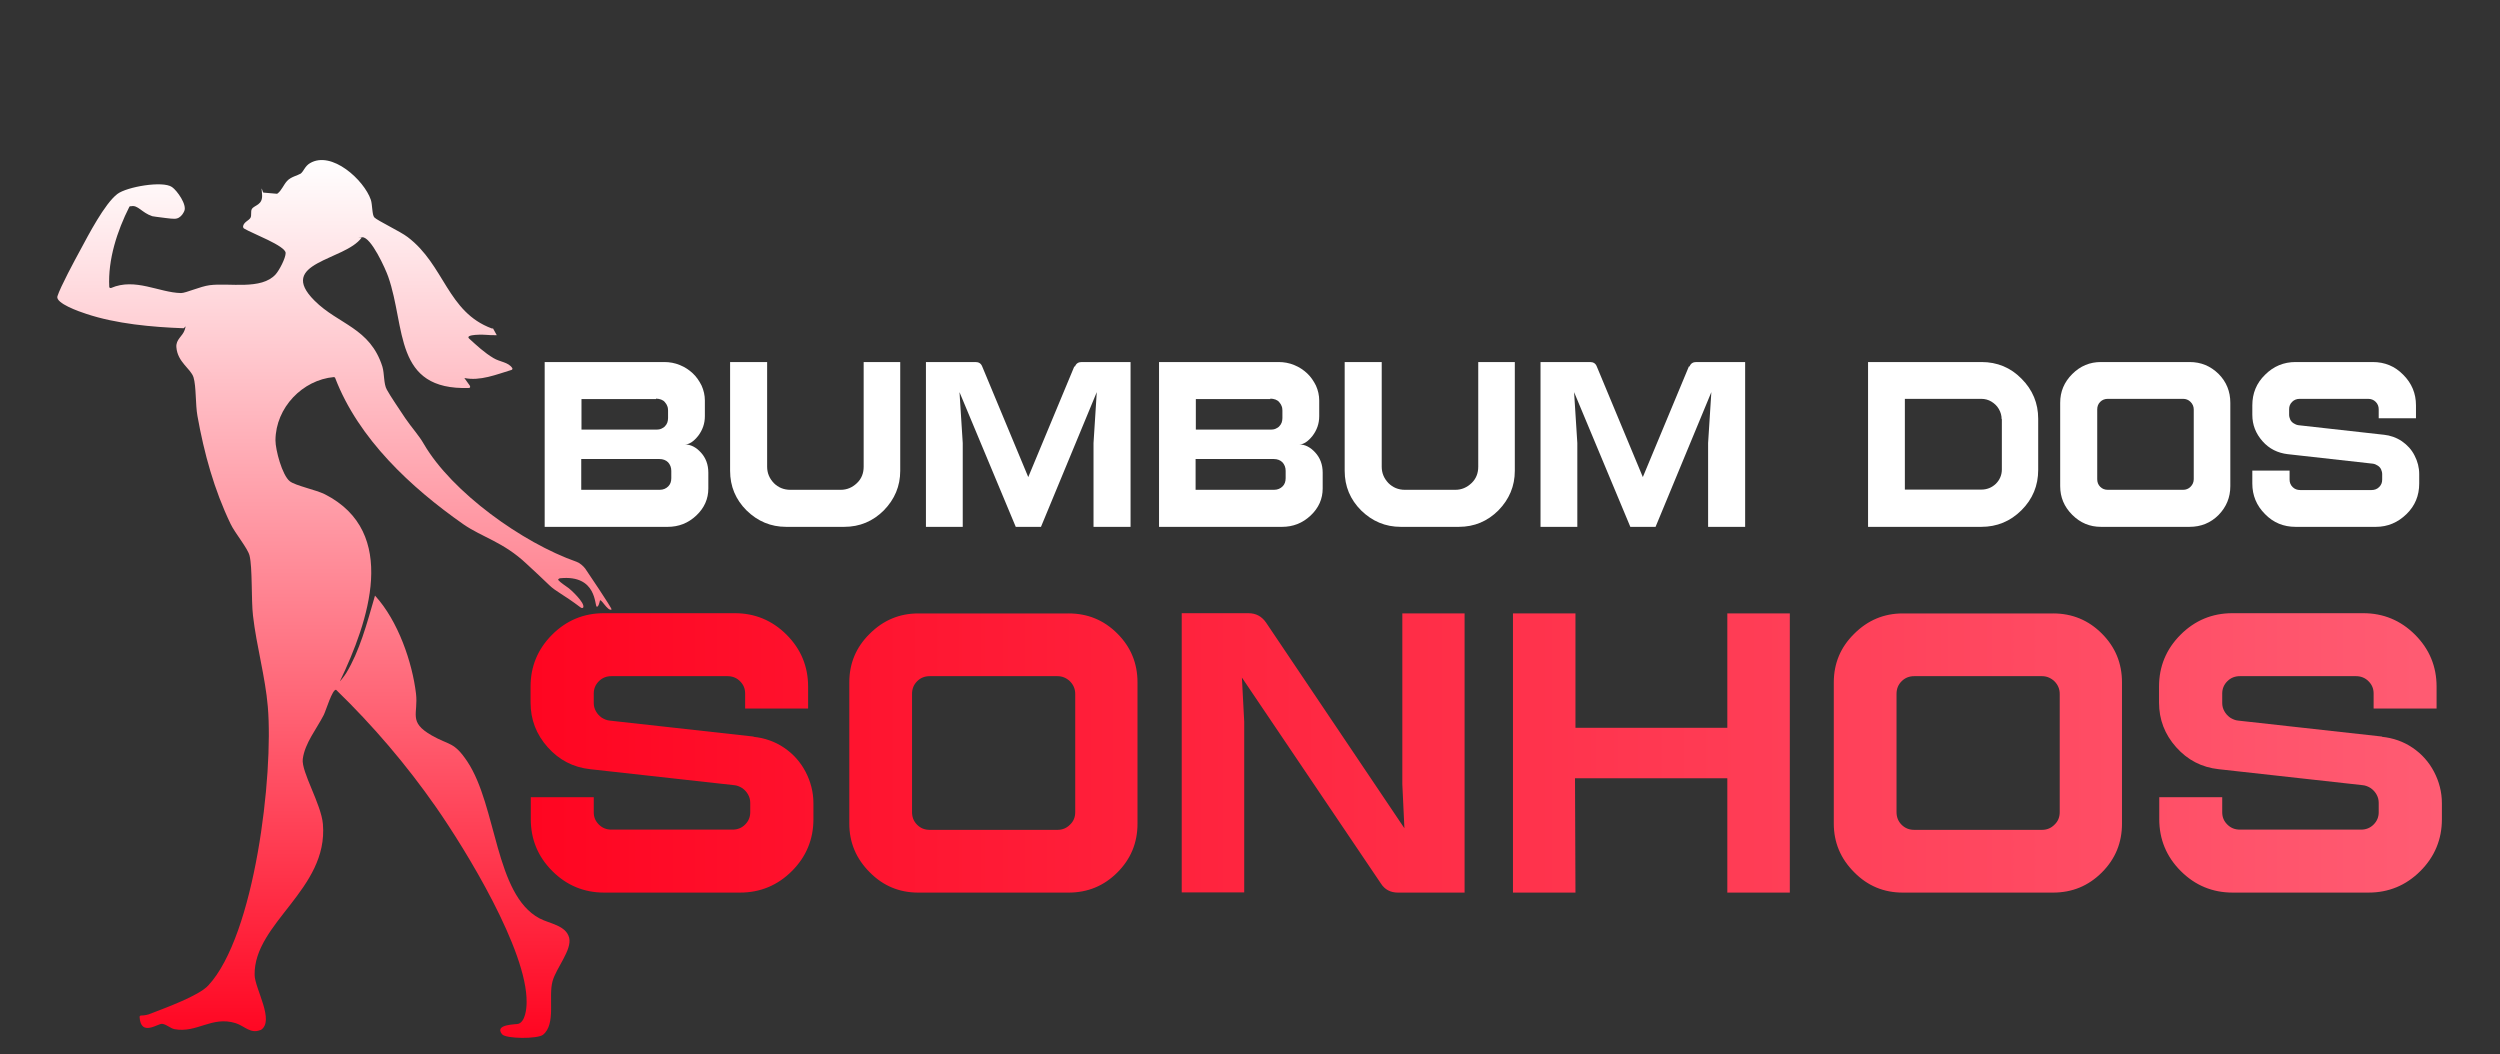 <svg xmlns="http://www.w3.org/2000/svg" xmlns:xlink="http://www.w3.org/1999/xlink" id="Camada_1" viewBox="0 0 1080 455.4"><rect x="0" y="0" width="1080" height="455.4" fill="#333333" stroke="none"/><defs><style>      .st0 {        fill: url(#Gradiente_sem_nome_13);      }      .st1 {        fill: url(#Gradiente_sem_nome_4);      }      .st2 {        fill: #fff;      }    </style><linearGradient id="Gradiente_sem_nome_4" data-name="Gradiente sem nome 4" x1="229.2" y1="325.3" x2="1054.9" y2="325.3" gradientUnits="userSpaceOnUse"><stop offset="0" stop-color="#ff0521"></stop><stop offset="1" stop-color="#ff5c73"></stop></linearGradient><linearGradient id="Gradiente_sem_nome_13" data-name="Gradiente sem nome 13" x1="144.6" y1="448.4" x2="144.6" y2="69.1" gradientUnits="userSpaceOnUse"><stop offset="0" stop-color="#ff0521"></stop><stop offset="1" stop-color="#fff"></stop></linearGradient></defs><path class="st1" d="M325.5,318.3c4.8.5,9.2,2,13.2,4.7,4,2.7,7.1,6.2,9.3,10.4,2.2,4.2,3.4,8.8,3.4,13.6v6.9c0,8.7-3.1,16.2-9.3,22.4-6.2,6.2-13.7,9.3-22.4,9.3h-58.7c-8.7,0-16.2-3.1-22.4-9.3-6.2-6.2-9.3-13.7-9.3-22.4v-9.5h27.2v6.5c0,2.1.7,3.8,2.2,5.3,1.5,1.5,3.3,2.2,5.5,2.2h52.2c2.2,0,4-.7,5.5-2.2,1.5-1.5,2.2-3.3,2.2-5.3v-4.1c0-1.3-.3-2.4-.9-3.5-.6-1.1-1.4-2-2.5-2.8-1.1-.7-2.3-1.2-3.5-1.3l-62.2-6.9c-7.4-.8-13.5-4-18.4-9.5-4.9-5.5-7.4-11.9-7.4-19.3v-6.9c0-8.7,3.1-16.2,9.3-22.4,6.2-6.2,13.7-9.3,22.4-9.3h56.5c8.7,0,16.2,3.1,22.4,9.3,6.2,6.2,9.3,13.7,9.3,22.4v9.5h-27.2v-6.5c0-2.1-.7-3.8-2.2-5.3-1.5-1.5-3.3-2.2-5.5-2.2h-50c-2.2,0-4,.7-5.5,2.2-1.5,1.5-2.2,3.3-2.2,5.3v4.1c0,1.3.3,2.4.9,3.5.6,1.1,1.4,2,2.5,2.8,1.1.7,2.3,1.2,3.5,1.3l62.2,6.9ZM461.6,265c8.3,0,15.3,2.9,21.1,8.7,5.8,5.8,8.7,12.8,8.7,21.1v61c0,8.3-2.9,15.3-8.7,21.1-5.8,5.8-12.8,8.7-21.1,8.7h-64.9c-8.2,0-15.2-2.9-21-8.8-5.9-5.9-8.8-12.9-8.8-21v-61c0-8.2,2.9-15.2,8.8-21,5.9-5.9,12.9-8.8,21-8.8h64.9ZM464.5,350.8v-51c0-2.2-.8-4-2.3-5.5-1.6-1.5-3.4-2.2-5.4-2.2h-55.1c-2.2,0-4,.7-5.5,2.2s-2.2,3.3-2.2,5.5v51c0,2.2.7,4,2.2,5.5,1.5,1.5,3.3,2.2,5.5,2.2h55.1c2.1,0,3.9-.7,5.4-2.2,1.6-1.5,2.3-3.3,2.3-5.5ZM605.8,265h26.9v120.6h-28.8c-3.2,0-5.7-1.3-7.4-4l-60-88.9,1,19.1v73.7h-27v-120.6h28.8c3.2,0,5.7,1.3,7.6,4l59.8,88.9-.9-19.1v-73.7ZM746.2,265h27v120.6h-27v-49.4h-65.8l.2,49.4h-27v-120.6h27v49.4h65.6v-49.4ZM886.9,265c8.3,0,15.3,2.9,21.1,8.7,5.8,5.8,8.7,12.8,8.7,21.1v61c0,8.3-2.9,15.3-8.7,21.1-5.8,5.8-12.8,8.7-21.1,8.7h-64.9c-8.2,0-15.2-2.9-21-8.8-5.9-5.9-8.8-12.9-8.8-21v-61c0-8.2,2.9-15.2,8.8-21,5.9-5.9,12.9-8.8,21-8.8h64.9ZM889.8,350.8v-51c0-2.2-.8-4-2.3-5.5-1.6-1.5-3.4-2.2-5.4-2.2h-55.1c-2.2,0-4,.7-5.5,2.2s-2.2,3.3-2.2,5.5v51c0,2.2.7,4,2.2,5.5,1.5,1.5,3.3,2.2,5.5,2.2h55.1c2.1,0,3.9-.7,5.4-2.2,1.6-1.5,2.3-3.3,2.3-5.5ZM1029,318.3c4.8.5,9.2,2,13.2,4.7,4,2.7,7.1,6.2,9.3,10.4,2.2,4.2,3.4,8.8,3.4,13.6v6.9c0,8.7-3.1,16.2-9.3,22.4s-13.7,9.3-22.4,9.3h-58.7c-8.7,0-16.2-3.1-22.4-9.3-6.2-6.2-9.3-13.7-9.3-22.4v-9.5h27.2v6.5c0,2.1.7,3.8,2.2,5.3,1.5,1.5,3.3,2.2,5.5,2.2h52.2c2.2,0,4-.7,5.5-2.2,1.5-1.5,2.2-3.3,2.2-5.3v-4.1c0-1.3-.3-2.4-.9-3.5-.6-1.1-1.4-2-2.5-2.8-1.1-.7-2.3-1.2-3.5-1.3l-62.2-6.9c-7.4-.8-13.5-4-18.4-9.5-4.9-5.5-7.4-11.9-7.4-19.3v-6.9c0-8.7,3.1-16.2,9.3-22.4,6.2-6.2,13.7-9.3,22.4-9.3h56.5c8.7,0,16.2,3.1,22.4,9.3,6.2,6.2,9.3,13.7,9.3,22.4v9.5h-27.2v-6.5c0-2.1-.7-3.8-2.2-5.3-1.5-1.5-3.3-2.2-5.5-2.2h-50c-2.2,0-4,.7-5.5,2.2-1.5,1.5-2.2,3.3-2.2,5.3v4.1c0,1.3.3,2.4.9,3.5.6,1.1,1.4,2,2.5,2.8,1.1.7,2.3,1.2,3.5,1.3l62.2,6.9Z"></path><g id="R1Rn0y.tif"><path class="st0" d="M213,141.9l1.6,2.9s-3.5,0-3.7-.1c-1.8-.2-10.4-.4-8.2,1.6,3.2,2.9,6.6,6.1,10.5,8.4,2.8,1.7,6.4,1.7,8.1,4.3.2.3,0,.7-.3.8-6.6,2-13.6,4.9-20.4,3.5,0,0,2.3,3.2,2.3,3.2.4.6.2,1.1-.3,1.1-32.7,1.1-27.2-26.2-34.9-48.1-1.1-3.2-7.4-17.2-11.2-17s-.3,0-.3.2c-7.2,9.9-37,10.6-20.3,27.2,10.3,10.3,24,11.7,29.3,28.5.9,3,.5,7.4,1.9,9.9,1.7,3.1,5.3,8.3,8,12.4,2.8,4.1,5.9,7.4,8,11.1,12.1,20.8,42.6,42.7,66,50.9,1.6.6,2.9,1.9,3.7,2.9,0,0,11.8,17.4,11.4,17.7-1.7,1-4.9-5.6-5.1-3.6,0,0-.5,2.6-1.3,2.4-1-.3.2-13.9-15.8-12.3-.4,0-1.1.5-.8.8.8,1,3.3,2.6,4.5,3.5.6.4,6.9,6.1,6.3,8.2,0,.3-.6.6-1.2.1-7.7-5.8-10.6-6.8-13.5-9.6-2.4-2.4-6.6-6.2-9.9-9.3-10-9.4-19.1-11.4-27.2-17-22.7-15.9-45.3-36.9-55.4-63.2,0-.2-.3-.4-.6-.4-13.4,1.2-25.1,13.1-25.2,27.3,0,4.2,2.9,15.1,6.2,17.7,2.4,1.9,11.3,3.7,15.1,5.6,32.3,16.4,18.8,55.2,6.6,80.7-.2.5,2.2-2.6,2.7-3.5,5.7-9.4,8.8-20.9,12.4-33.4,10.1,11,16.1,29,17.7,42.2,1.1,9-3.5,12.3,6.8,18.2,7.7,4.4,9.6,2.6,15.4,11.3,12.8,19.3,11.9,57.4,31.1,67.7,4.2,2.3,11.6,3,12.9,8.5,1.2,5.2-5.6,12.9-7.2,18.7-1.9,6.8,1.6,18.5-4.1,23.1-2.3,1.9-16.1,1.8-17.7-.2-3.6-4.4,6.1-4.2,7-4.5,3-.9,3.6-6.5,3.6-9.3.3-22.4-26.1-65.6-39.2-84.4-12.7-18.2-27.2-35.2-43.1-50.6-1.6-.4-4.4,9-5.3,10.8-3.1,6.1-8.2,12.2-9.1,19.1-.7,5.5,8,19.5,8.7,28.1,2.4,28.2-29.9,42.7-29.5,65.2.1,5.9,8.9,20,2.6,23.8h-.2c-4.2,1.7-6.8-1.8-10.6-3-10.3-3.2-16.7,4.4-26.4,2.6-1.9-.4-3.3-2-5.3-2.3-1.8-.3-9.3,5.8-9.8-3,0-.3.3-.6.6-.6,1.5,0,3.1-.3,4.4-.9,6.1-2.4,20.6-7.6,24.7-12.1,20.1-21.7,28.2-90.8,25.7-120.4-1.1-13-4.9-26.2-6.4-39.3-.8-6.7-.2-20.9-1.5-26-.8-3.2-6.3-9.7-8.2-13.7-7.1-14.8-11.4-30.4-14.3-46.6-.9-4.9-.5-12.8-1.7-16.7-1.2-3.8-6.9-6.5-7.4-13-.3-3.4,2.7-4.7,3.6-7.5s-.1-.7-.5-.7c-13.7-.5-29.1-1.9-42-6.2-3.1-1-13.4-4.6-12.5-7.6,1.3-4.1,7.5-15.6,9.9-20,3.5-6.5,10.5-20,16-24.2,4.1-3.1,19.6-5.8,23.6-3,2.2,1.5,6.6,7.7,5.3,10.4-.4.9-1.1,2.1-2.3,2.8-1.2.7-2.3.6-5.6.2-3.8-.5-5.7-.7-5.9-.8-4.6-1.5-6.2-5-9.2-4.3,0,0-.5-.1-.7.2-5.3,10.5-9.3,22.8-8.7,34.6,0,.4.4.6.8.5,10.4-4.5,20.7,2,30.2,2.2,2.1,0,8.4-2.9,12.4-3.4,8.5-1.1,22.3,2.2,28.5-4.7,1.6-1.8,4.3-7,4.3-9.2,0-3.1-14.4-8.4-18-10.6-.3-.2-.4-.6-.4-.9.3-1.9,2.5-2.5,3.2-3.7.6-1,0-2.7.6-3.8,1.1-1.8,4.9-1.6,4.4-6.5s.2-.6.6-.6l5.7.5c.1,0,.3,0,.4-.1,1.8-1.4,2.5-3.6,4.1-5.4,1.6-1.8,4.6-2.4,5.9-3.2,1.3-1,1.8-3.2,4-4.5,9.4-5.6,23.4,7.3,26.3,15.8.7,2,.5,6.5,1.5,7.6,1.3,1.4,11.3,6.1,14.4,8.5,16,12.1,17.1,32.4,36.4,39.5Z"></path></g><g><path class="st2" d="M295.9,192c2.5,0,4.8,1.2,6.9,3.5,2.1,2.3,3.2,5.2,3.2,8.7v6.8c0,4.5-1.7,8.4-5.2,11.7s-7.6,4.9-12.4,4.9h-53.1v-71.2h51.6c2.4,0,4.6.4,6.8,1.3,2.2.9,4,2.1,5.6,3.6,1.6,1.5,2.8,3.3,3.8,5.3.9,2,1.4,4.2,1.4,6.4v6.8c0,3.2-1,6-2.9,8.5-2,2.5-3.9,3.7-5.7,3.7ZM283.4,172.4h-32.2v13.2h32.4c.7,0,1.4-.1,2.1-.4.6-.3,1.2-.6,1.6-1.1.4-.4.8-1,1-1.6.2-.6.3-1.3.3-1.9v-3.3c0-.7-.1-1.4-.4-2-.2-.6-.6-1.1-1-1.6-.4-.5-.9-.8-1.6-1.1-.7-.2-1.4-.4-2.2-.4ZM290,206.7v-3.3c0-1.5-.5-2.7-1.4-3.7-.9-.9-2.2-1.4-3.7-1.4h-33.8v13.3h33.9c1.6,0,2.8-.6,3.7-1.5.9-.9,1.3-2.1,1.3-3.5Z"></path><path class="st2" d="M373,156.4h15.9v47c0,6.6-2.4,12.3-7.1,17.1-4.7,4.7-10.4,7.1-17.1,7.1h-25.1c-6.6,0-12.3-2.4-17.1-7.1-4.7-4.7-7.1-10.4-7.1-17.1v-47h16v45.2c0,2.8,1,5.1,2.9,7.1,1.9,1.9,4.3,2.9,7.1,2.9h21.8c2.7,0,5-1,7-2.9,2-1.9,2.9-4.3,2.9-7.1v-45.2Z"></path><path class="st2" d="M464.4,158.3c.5-1.3,1.5-1.9,2.9-1.9h21.1v71.2h-16v-36.2l1.4-22-24.1,58.2h-10.9l-24.3-58.2,1.4,22v36.2h-15.9v-71.2h21.4c1.4,0,2.4.6,2.9,1.9l19.9,47.8,19.9-47.8Z"></path><path class="st2" d="M561.3,192c2.5,0,4.8,1.2,6.9,3.5,2.1,2.3,3.2,5.2,3.2,8.7v6.8c0,4.5-1.7,8.4-5.2,11.7s-7.6,4.9-12.4,4.9h-53.1v-71.2h51.6c2.4,0,4.6.4,6.8,1.3,2.2.9,4,2.1,5.6,3.6,1.6,1.5,2.8,3.3,3.8,5.3.9,2,1.4,4.2,1.4,6.4v6.8c0,3.2-1,6-2.9,8.5-2,2.5-3.9,3.7-5.7,3.7ZM548.8,172.4h-32.2v13.2h32.4c.7,0,1.4-.1,2.1-.4.6-.3,1.2-.6,1.6-1.1.4-.4.8-1,1-1.6.2-.6.3-1.3.3-1.9v-3.3c0-.7-.1-1.4-.4-2-.2-.6-.6-1.1-1-1.6-.4-.5-.9-.8-1.6-1.1-.7-.2-1.4-.4-2.2-.4ZM555.4,206.7v-3.3c0-1.5-.5-2.7-1.4-3.7-.9-.9-2.2-1.4-3.7-1.4h-33.8v13.3h33.9c1.6,0,2.8-.6,3.7-1.5.9-.9,1.3-2.1,1.3-3.5Z"></path><path class="st2" d="M638.5,156.4h15.9v47c0,6.6-2.4,12.3-7.1,17.1-4.7,4.7-10.4,7.1-17.1,7.1h-25.1c-6.6,0-12.3-2.4-17.1-7.1-4.7-4.7-7.1-10.4-7.1-17.1v-47h16v45.2c0,2.8,1,5.1,2.9,7.1,1.9,1.9,4.3,2.9,7.1,2.9h21.8c2.7,0,5-1,7-2.9,2-1.9,2.9-4.3,2.9-7.1v-45.2Z"></path><path class="st2" d="M729.9,158.3c.5-1.3,1.5-1.9,2.9-1.9h21.1v71.2h-16v-36.2l1.4-22-24.1,58.2h-10.9l-24.3-58.2,1.4,22v36.2h-15.9v-71.2h21.4c1.4,0,2.4.6,2.9,1.9l19.9,47.8,19.9-47.8Z"></path><path class="st2" d="M856,156.4c6.8,0,12.6,2.4,17.3,7.2,4.8,4.8,7.2,10.6,7.2,17.3v22.1c0,6.8-2.4,12.6-7.2,17.4-4.8,4.8-10.6,7.2-17.4,7.2h-48.9v-71.2h49ZM864.7,181.1c0-1.6-.4-3-1.2-4.4-.8-1.4-1.9-2.4-3.2-3.2-1.3-.8-2.8-1.2-4.4-1.2h-33v39.2h33c2.4,0,4.5-.8,6.3-2.5,1.7-1.7,2.6-3.8,2.6-6.2v-21.8Z"></path><path class="st2" d="M945.9,156.4c4.9,0,9,1.7,12.5,5.1,3.4,3.4,5.1,7.6,5.1,12.5v36c0,4.9-1.7,9-5.1,12.5-3.4,3.4-7.6,5.1-12.5,5.1h-38.3c-4.8,0-8.9-1.7-12.4-5.2s-5.2-7.6-5.2-12.4v-36c0-4.8,1.7-8.9,5.2-12.4,3.5-3.5,7.6-5.2,12.4-5.2h38.3ZM947.7,207v-30.1c0-1.3-.5-2.4-1.4-3.3-.9-.9-2-1.3-3.2-1.3h-32.5c-1.3,0-2.4.4-3.3,1.3-.9.9-1.3,2-1.3,3.3v30.1c0,1.3.4,2.4,1.3,3.3.9.9,2,1.3,3.3,1.3h32.5c1.2,0,2.3-.4,3.2-1.3.9-.9,1.4-2,1.4-3.3Z"></path><path class="st2" d="M1029.8,187.8c2.8.3,5.4,1.2,7.8,2.8,2.3,1.6,4.2,3.6,5.5,6.2,1.3,2.5,2,5.2,2,8v4.1c0,5.2-1.8,9.6-5.5,13.2s-8.1,5.5-13.2,5.5h-34.7c-5.2,0-9.6-1.8-13.2-5.5-3.7-3.7-5.5-8.1-5.5-13.2v-5.6h16.1v3.9c0,1.2.4,2.3,1.3,3.2.9.9,2,1.3,3.3,1.3h30.8c1.3,0,2.4-.4,3.3-1.3.9-.9,1.3-1.9,1.3-3.2v-2.4c0-.7-.2-1.4-.5-2.1-.3-.6-.8-1.2-1.5-1.6-.6-.4-1.3-.7-2.1-.8l-36.7-4.1c-4.3-.5-8-2.3-10.9-5.6-2.9-3.3-4.4-7-4.4-11.4v-4.1c0-5.2,1.8-9.6,5.5-13.2,3.7-3.7,8.1-5.5,13.2-5.5h33.3c5.2,0,9.6,1.8,13.2,5.5,3.7,3.7,5.5,8.1,5.5,13.2v5.6h-16.1v-3.9c0-1.2-.4-2.3-1.3-3.2-.9-.9-2-1.3-3.3-1.3h-29.5c-1.3,0-2.4.4-3.3,1.3-.9.9-1.3,1.9-1.3,3.2v2.4c0,.7.2,1.4.5,2.1.3.6.8,1.2,1.5,1.6.6.4,1.3.7,2.1.8l36.7,4.1Z"></path></g></svg>